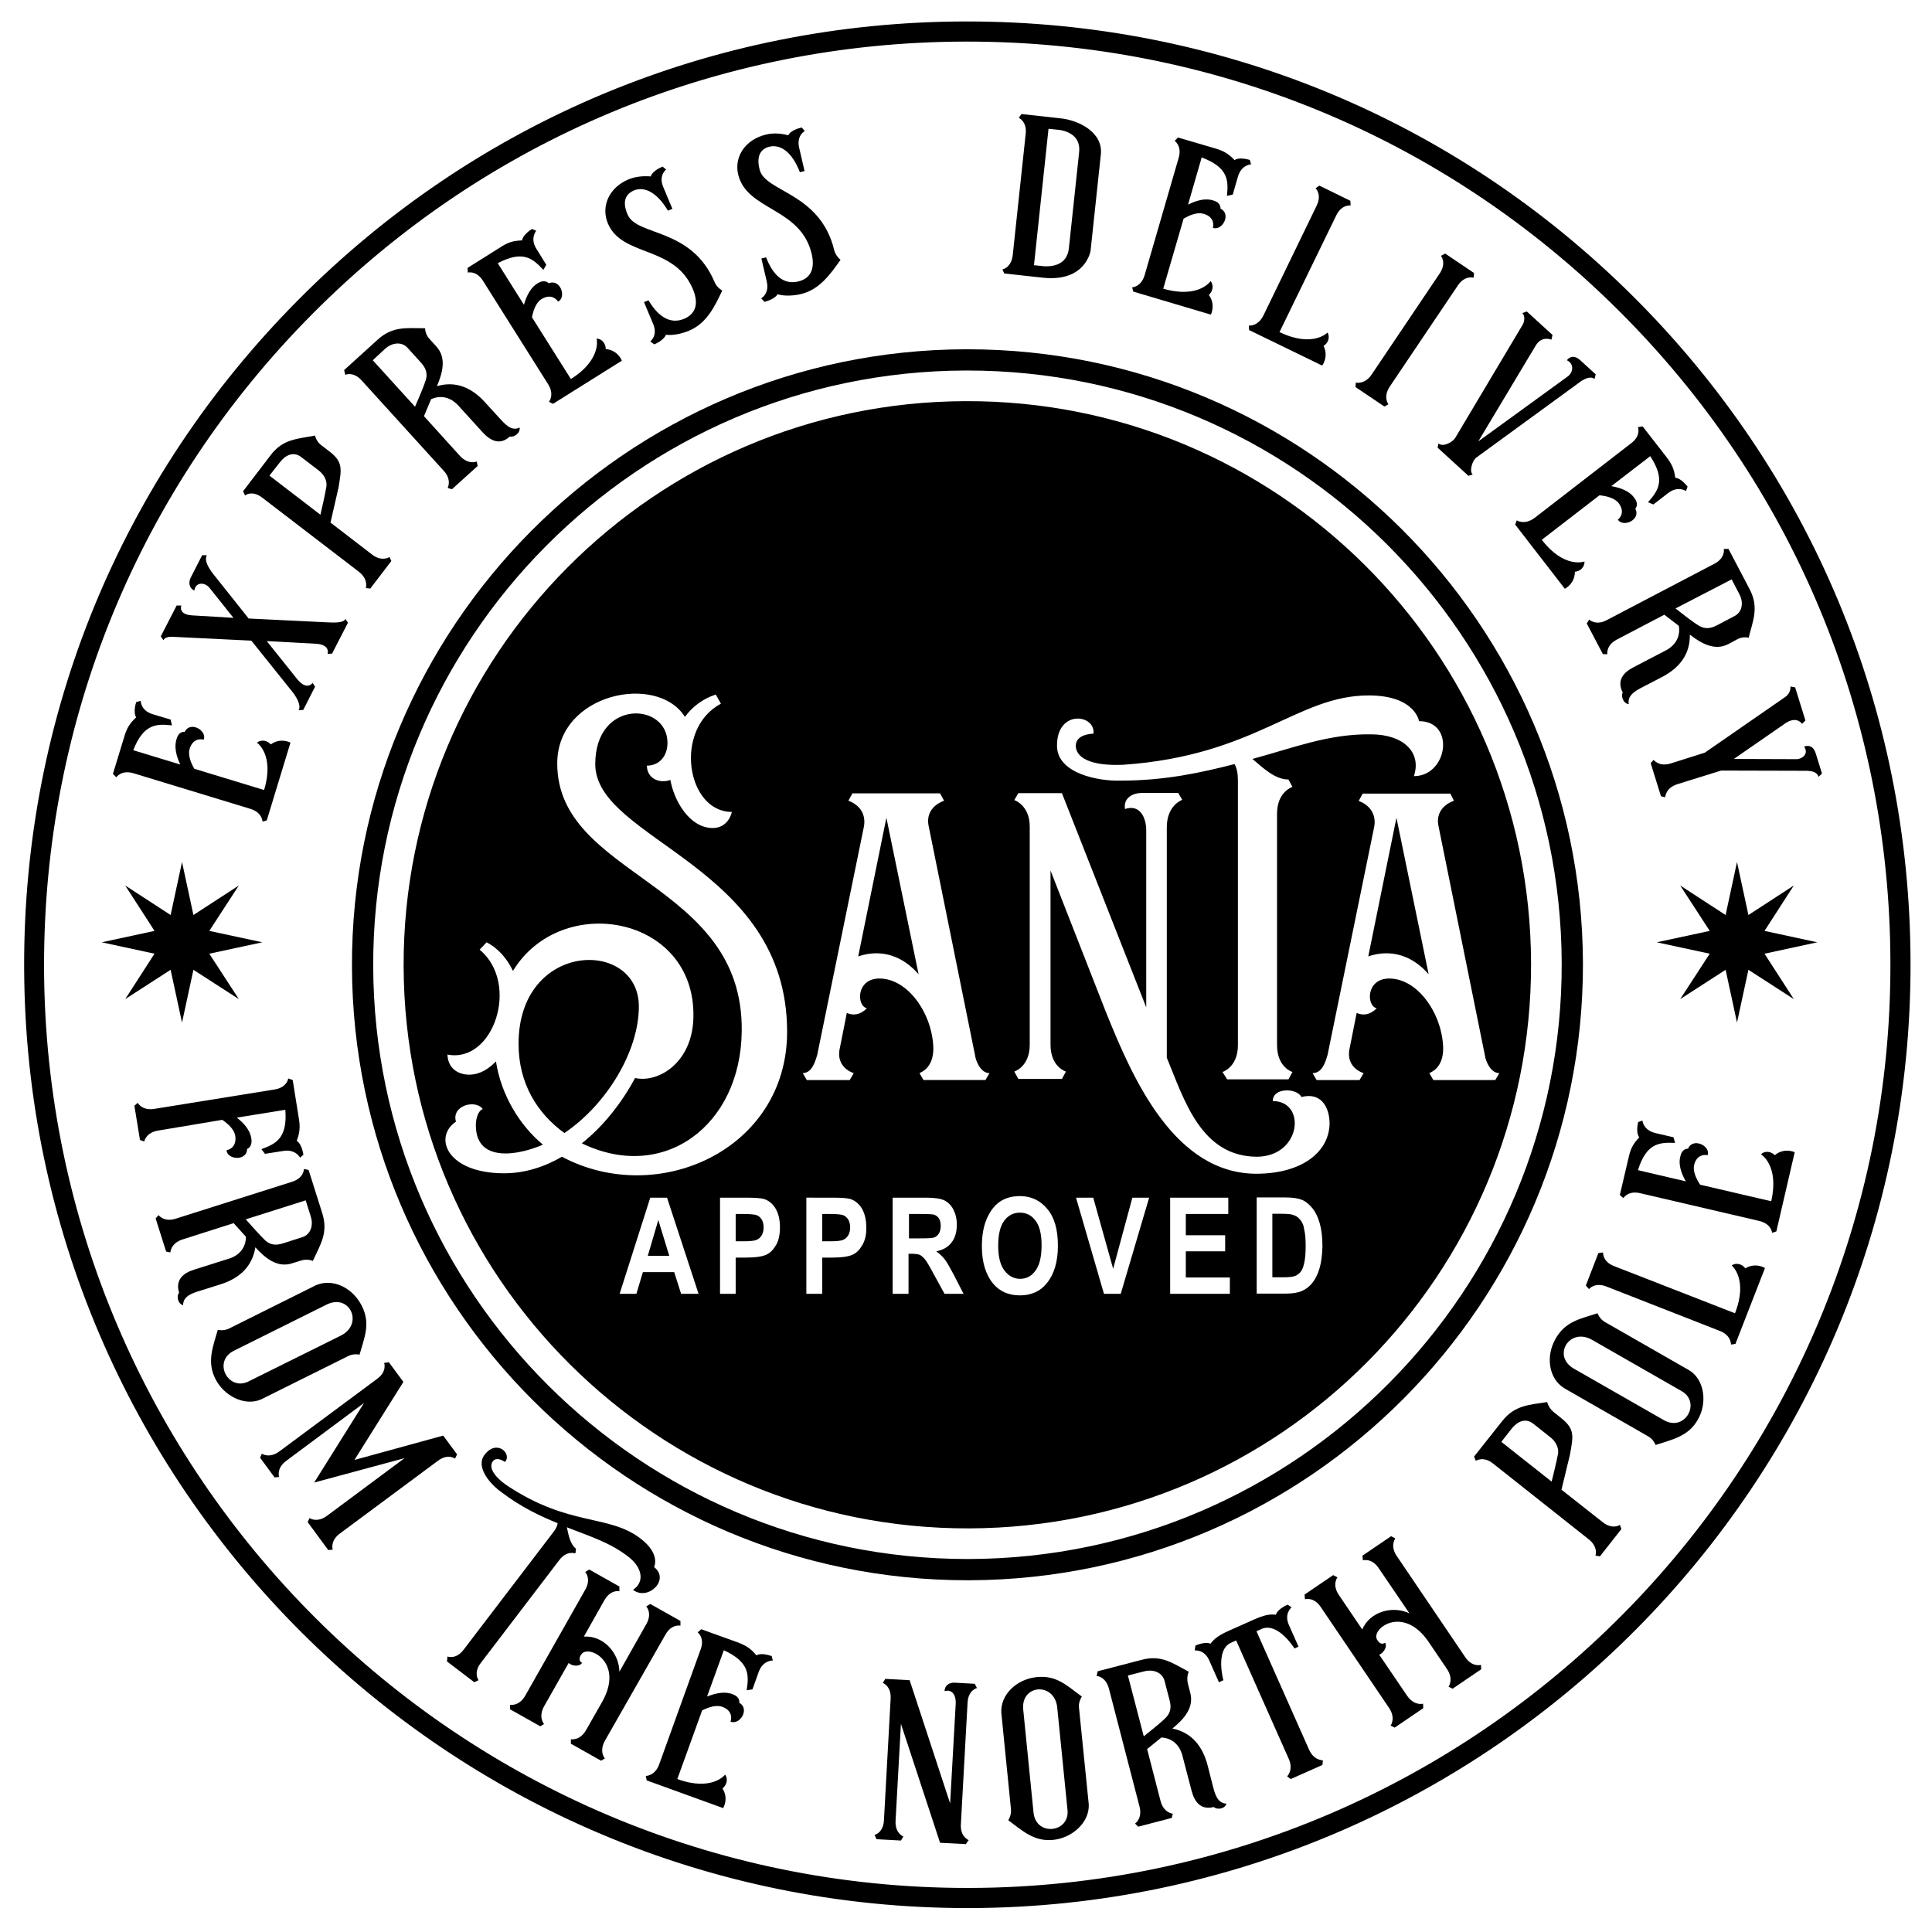 <?xml version="1.0" encoding="utf-8"?>
<!-- Generator: Adobe Illustrator 21.0.0, SVG Export Plug-In . SVG Version: 6.00 Build 0)  -->
<svg version="1.1" id="Layer_1" xmlns="http://www.w3.org/2000/svg" xmlns:xlink="http://www.w3.org/1999/xlink" x="0px" y="0px"
	 viewBox="0 0 864 864" style="enable-background:new 0 0 864 864;" xml:space="preserve">
<g>
	<path d="M59.7,345.8l52.2,15.9c5.4,1.6,5.5,5.7,5.5,5.7l1.9-0.5l10.6-34.8c0,0-4.4-2.4-8.8,0.8c-1.6-1.8-4.2-2.3-6.2-0.8
		c0,0,8,5.4,3.2,21.2l-31.2-9.5c-1.6-2.7-2.9-6.1-2.1-8.9c1.7-5.6,6.3-4.1,6.3-4.1c1.6-4.2-6.1-8.5-8.5-3.5c0,0-2.6-0.5-3.6,3.1
		c-1.3,3.8,0,8,1.6,11.5l-21-6.4c4.6-11.8,10.4-11.9,17.3-11.1l-0.6-2.6l-8-2.4c-5.4-1.6-5.4-6-5.4-6l-2,0.6c-0.5,1.5-1.2,5,0,6.8
		c-3.1,2.9-4.2,4.9-5.4,8.9l-5,16.4l1.5,1.5C52.1,347.5,54.3,344.2,59.7,345.8z"/>
	<path d="M77.5,284.8l34.9,1.7l18.6,23.2c1.7,2.3,3.7,5.6,2.6,7.9l2-0.1l5.3-10.4l-1.1-1.7c0,0-2.5,3.7-6.9-1.7l-13.6-17l22.2,1.2
		c6.4,0.5,5,4.5,5,4.5l2-0.1l7.1-13.8l-1.1-1.7c-1,2-5.7,1.6-8.5,1.5l-34.8-1.7l-16-20.1c-1.8-2.4-4-5.8-2.7-8.2l-2.1,0l-5.1,10
		c-1,2-0.9,4.6,1.6,5.8c0.5-3.8,4.6-3.9,6.8-1.2l10.7,13.4l-18.5-1.1c-6.4-0.4-4.8-4.4-4.8-4.4l-2.1,0l-7.1,13.8l1.2,1.7
		C73.7,284.9,75.7,284.7,77.5,284.8z"/>
	<path d="M117.2,222.5l43.3,33.2c4.4,3.4,3.1,7.3,3.1,7.3l2,0.2l9.4-12.3l-0.8-1.8c0,0-3.4,2.3-7.8-1.1l-18.6-14.3l3.6-15.7
		c1.3-8.1,2.2-11.4-4.2-16.2l-3.5-2.7c-1.4-1-2.4-2.6-2.8-4.3c-8,1.5-14.4,1.5-19.9,8.8l-12.3,16.1l0.9,1.9
		C109.5,221.5,112.8,219.1,117.2,222.5z M125.2,206.7c2.4-3.1,6-5,9.5-2.3l7.7,5.9c2.1,1.6,3.9,4.1,3.6,7.1
		c-0.6,3.6-1.9,9.4-2.7,12.8l-22.8-17.5L125.2,206.7z"/>
	<path d="M161.7,170.1l36.7,40.4c3.8,4.1,1.8,7.7,1.8,7.7l1.9,0.6l11.5-10.4l-0.4-2c0,0-3.7,1.6-7.5-2.5l-16.1-17.8l3.2-7.6
		c7.1-3.1,11.7,2.4,12.2,2.9l10.9,12c3.4,3.7,7.7,5.9,12.1,1.8c1.8,0.5,4.7-1.4,4.4-4c-3.8,1.9-6.8-1.8-9.3-4.5l-6.3-6.9
		c-5.8-6.4-13-9.6-21.4-7.1c2.4-5.7,4.5-12.6-0.3-17.8l-3-3.3c-1.2-1.3-1.9-2.9-2-4.8c-8.1,0-14.4-1.1-21.2,5.1l-15,13.6l0.5,2.1
		C154.3,167.7,157.9,165.9,161.7,170.1z M172.3,155.9c2.7-2.4,7.1-3.5,10-0.3l5.9,6.5c2,2.2,3.1,4.5,2.3,7.6c-1,3.2-3.5,9-4.9,12.2
		l-18.9-20.8L172.3,155.9z"/>
	<path d="M216,125.6l29.1,46.2c3,4.7,0.4,7.9,0.4,7.9l1.8,0.9l30.8-19.3c0,0-1.7-4.7-7.2-5.2c0-2.4-1.7-4.6-4.1-4.7
		c0,0,2.5,9.3-11.5,18.1l-17.4-27.6c0.6-3.1,1.8-6.6,4.2-8.1c5-3.1,7.5,1.1,7.5,1.1c3.9-2.1,0.9-10.4-4.2-8.2c0,0-1.6-2-4.8-0.1
		c-3.5,2-5.2,6-6.3,9.7l-11.7-18.6c11.2-5.9,15.6-2.2,20.4,3l1.3-2.3l-4.4-7.1c-3-4.7-0.1-8.1-0.1-8.1l-1.9-0.8
		c-1.3,0.8-4.2,3-4.4,5.1c-4.3,0.2-6.4,0.9-9.9,3.2l-14.5,9.1l0.1,2.1C209.1,121.9,213,120.8,216,125.6z"/>
	<path d="M309.9,129.4c2.2,5.3,2.1,10.6-4,13.2c-7.6,3.1-12.9-3.3-15.9-8.3l-2,0.8l4.1,9.8c2.2,5.2-1.3,7.8-1.3,7.8l1.8,1.3
		c1.5-0.6,4.6-2.4,5.2-4.3c3.3,0.4,7.2-0.5,10.3-1.8c8-3.3,11.6-11,14.9-18c0,0-2.4-1.2-3.4-3.7c-10.4-24.6-34.8-20.5-38.9-30.2
		c-3.1-7,0.2-9.7,2.7-10.8c4.8-2,10.4,0.8,15.3,9l2-0.8l-4.1-9.8c-2.2-5.2,1.3-7.8,1.3-7.8l-1.6-1.3c-1.9,0.8-4.7,2.4-5.3,4.4
		c-3.4-0.3-7,0.1-9.9,1.3c-8.4,3.5-12.5,11.7-9.3,19.6C278.1,115.1,301.6,109.5,309.9,129.4z"/>
	<path d="M363,113.6c1.3,5.6,0.3,10.8-6.1,12.3c-8,1.9-12.2-5.4-14.3-10.8l-2.1,0.5l2.4,10.3c1.3,5.5-2.5,7.5-2.5,7.5l1.5,1.6
		c1.5-0.4,4.9-1.6,5.8-3.4c3.2,0.9,7.2,0.7,10.5-0.1c8.4-2,13.2-9,17.7-15.3c0,0-2.1-1.6-2.8-4.2c-6.2-26-31-26-33.4-36.2
		c-1.9-7.4,1.8-9.6,4.4-10.2c5-1.2,10.2,2.5,13.6,11.4l2.1-0.5l-2.4-10.4c-1.3-5.5,2.5-7.5,2.5-7.5l-1.4-1.6c-2,0.5-5.1,1.6-6,3.5
		c-3.3-0.9-6.9-1.1-10-0.3c-8.8,2.1-14.3,9.5-12.4,17.8C334,94.3,358.1,92.7,363,113.6z"/>
	<path d="M466.5,124.2c19,2,21.2-12,21.2-12l4.6-43.1c1.1-9.9-9.9-15.4-18.2-16.2L456.8,51l-1.2,1.7c0,0,3.7,1.6,3.1,7.1l-5.8,54.3
		c-0.6,5.6-4.6,6.4-4.6,6.4l0.8,1.8L466.5,124.2z M468.9,57.6l4.9,0.5c1.4,0.2,9.7,1.5,8.8,9.9l-4.6,43.1c-0.9,8.4-9.2,8-10.7,8
		l-4.9-0.5L468.9,57.6z"/>
	<path d="M541.5,140.7c0,0,2.3-4.4-0.9-8.8c1.8-1.6,2.3-4.3,0.8-6.2c0,0-5.3,8-21.2,3.4l9.1-31.3c2.7-1.6,6.1-3,8.9-2.2
		c5.7,1.6,4.2,6.3,4.2,6.3c4.2,1.5,8.4-6.2,3.4-8.6c0,0,0.4-2.6-3.1-3.6c-3.8-1.3-8,0.1-11.4,1.8l6.1-21.1
		c11.9,4.5,12,10.2,11.3,17.2l2.6-0.6l2.3-8c1.6-5.4,5.9-5.5,5.9-5.5l-0.6-2c-1.5-0.4-5-1.2-6.8,0.1c-3-3.1-4.9-4.1-8.9-5.3
		l-16.4-4.8l-1.5,1.5c0,0,3.4,2.2,1.8,7.6l-15.2,52.4c-1.6,5.4-5.6,5.5-5.6,5.5l0.5,1.9L541.5,140.7z"/>
	<path d="M558.5,145.6l0.1,2l32.7,15.9c0,0,3-4,0.6-8.8c2-1.2,3-3.8,1.8-6c0,0-6.6,7-21.5-0.2l25.4-52.2c2.4-5,6.4-4.4,6.4-4.4
		l-0.1-2.1L590,83l-1.7,1.2c0,0,3,2.7,0.5,7.8L565,141.1C562.5,146.1,558.5,145.6,558.5,145.6z"/>
	<path d="M620.9,180.8c0,0-2.5-3.2,0.6-7.9l30.5-45.3c3.1-4.6,7-3.4,7-3.4l0.2-2.1l-12.9-8.7l-1.9,1c0,0,2.6,3.1-0.5,7.8l-30.5,45.3
		c-3.1,4.6-7.1,3.6-7.1,3.6l-0.1,2l12.9,8.7L620.9,180.8z"/>
	<path d="M680.9,145.3l-30.1,50.5c-1.2,2-5.5,4.3-7.5,2.5l-0.4,1.9l13.8,12.6l1.9-0.6c-1.7-1.5-0.1-6.5,1.8-7.7l46.9-34.2
		c1.7-1,4.2-2.2,5.8-0.8l0.5-2.1l-6.9-6.3c-3.7-3.4-6,0-6,0c3.3,1.5,3,5.5,0.2,7.4l-39.8,28.9l25.7-42.9c2.7-4.5,7-2.6,7-2.6
		l0.5-2.1l-11.5-10.5l-2,0.7C682.1,141.3,681.8,143.8,680.9,145.3z"/>
	<path d="M678.3,232.7l-0.7,1.9l22.2,28.7c0,0,4.5-2.2,4.5-7.6c2.4-0.2,4.4-2.1,4.3-4.6c0,0-9,3.4-19.1-9.7l25.8-19.9
		c3.1,0.3,6.7,1.2,8.5,3.4c3.6,4.7-0.3,7.5-0.3,7.5c2.5,3.7,10.5-0.1,7.8-4.9c0,0,1.9-1.8-0.4-4.8c-2.3-3.3-6.5-4.6-10.3-5.3
		l17.4-13.4c6.9,10.6,3.7,15.3-1,20.6l2.4,1l6.6-5.1c4.4-3.4,8-0.9,8-0.9l0.7-2c-1-1.2-3.4-3.9-5.5-3.9c-0.6-4.3-1.6-6.2-4.1-9.5
		l-10.5-13.5l-2.1,0.3c0,0,1.5,3.8-3,7.2l-43.2,33.4C681.7,235,678.3,232.7,678.3,232.7z"/>
	<path d="M710.7,277.1l-1.1,1.7l7.2,13.7l2,0.1c0,0-0.7-4,4.3-6.6l21.2-11.1l6.5,5c1.2,7.6-5.3,10.7-5.9,11l-14.4,7.5
		c-4.5,2.3-7.6,5.9-4.8,11.3c-0.9,1.6,0.2,4.9,2.7,5.2c-0.8-4.1,3.4-6.2,6.7-7.9l8.3-4.3c7.6-4,12.5-10.1,12.3-18.9
		c4.9,3.8,11.1,7.5,17.3,4.2l3.9-2.1c1.5-0.8,3.3-1.1,5.1-0.7c2-7.9,4.7-13.6,0.4-21.8l-9.4-17.9l-2.1,0c0,0,0.8,4-4.2,6.6
		l-48.3,25.3C713.7,279.9,710.7,277.1,710.7,277.1z M774.4,259.1l3.5,6.7c1.7,3.2,1.6,7.7-2.2,9.7l-7.8,4.1c-2.7,1.4-5.2,1.9-8,0.3
		c-2.9-1.7-7.8-5.6-10.6-7.8L774.4,259.1z"/>
	<path d="M812,336.9c-1.5-4.8-5.2-3-5.2-3c2,2.7-0.1,5.4-3.4,5.6l-28-0.1l23.4-16.2c4.9-3,7.1,0.5,7.1,0.5l1.5-1.5l-4.6-14.8
		l-2.1-0.4c0,0,0.3,2.8-2.2,4.6l-36.1,25l-15.2,4.8c-5.3,1.7-7.7-1.6-7.7-1.6l-1.3,1.5l4.6,14.8l1.9,0.4c0,0,0.1-4.1,5.4-5.8
		l19.6-6.1l38.4,0.1c2.1,0.1,4.5,0.5,5.2,2.7l1.5-1.5L812,336.9z"/>
	<path d="M99.4,500.8c2.6,1.8,5.3,4.2,5.8,7.1c0.9,5.8-3.9,6.5-3.9,6.5c0.4,4.4,9.2,4.9,9.2-0.6c0,0,2.5-0.7,1.9-4.7
		c-0.6-3.8-3.4-6.9-6.5-9.3l21.7-3.5c1,12.6-4.1,15.2-10.7,17.6l1.6,2.1l8.2-1.3c5.5-0.9,7.5,3,7.5,3l1.5-1.3
		c-0.3-1.7-1.1-5.1-3-6.2c1.4-3.7,1.6-6.4,0.9-10.3l-2.7-16.9l-2-0.7c0,0-0.5,4-6,4.9L69,495.9c-5.5,0.9-7.4-2.7-7.4-2.7l-1.5,1.3
		l2.5,15.3l1.9,0.7c0,0,0.7-4,6.2-4.9L99.4,500.8z"/>
	<path d="M114.2,557.8c4.2,4.6,9.6,9.3,16.3,7.2l4.2-1.3c1.6-0.5,3.5-0.5,5.2,0.2c3.4-7.4,7-12.6,4.2-21.4l-6.1-19.3l-2.1-0.4
		c0,0,0.1,4-5.3,5.7l-52,16.5c-5.3,1.7-7.7-1.6-7.7-1.6l-1.3,1.5l4.7,14.8l1.9,0.4c0,0,0.1-4.1,5.4-5.8l22.9-7.3l5.5,6.1
		c-0.1,7.7-7,9.6-7.7,9.8l-15.5,4.9c-4.8,1.5-8.5,4.5-6.7,10.3c-1.2,1.4-0.7,4.9,1.8,5.6c-0.1-4.2,4.4-5.5,8-6.6l8.9-2.8
		C107,571.7,112.8,566.5,114.2,557.8z M109.9,545.3l26.8-8.5l2.3,7.3c1.1,3.4,0.3,7.9-3.9,9.2l-8.4,2.7c-2.9,0.9-5.4,1-7.9-1.1
		C116.4,552.6,112.2,547.9,109.9,545.3z"/>
	<path d="M155.8,606.4c2.4-1.2,5-0.6,5-0.6c2.2-7.8,5-13.9,1-21.8c-4.1-8.2-13.1-12.5-20.6-9.2l-38.7,19.3c-2.6,1.3-5.1,0.6-5.1,0.6
		c-2.1,7.4-5,14.2-1.1,21.9c3.7,7.5,13,12.5,20.5,9.2L155.8,606.4z M111.1,617.8c-9.1,4.5-16.2-9-6.4-13.8l41.4-20.6
		c10.3-5.1,16.7,8.7,6.3,13.9L111.1,617.8z"/>
	<path d="M203.5,652.3l0.9-1.9l-6.2-8.4l-39.7,10.9l21.9-34.9l-6.5-8.8l-2.1,0.3c0,0,1.4,3.8-3.1,7.1l-43.8,32.5
		c-4.5,3.3-7.8,1-7.8,1l-0.8,1.8l6.5,8.8l2-0.2c0,0-1.3-3.9,3.2-7.2l34.8-25.9L140.5,663l40.4-10.9l-34.7,25.8c-4.5,3.3-7.8,1-7.8,1
		l-0.8,1.8l9.2,12.5l2-0.2c0,0-1.3-3.9,3.2-7.2l43.8-32.5C200.3,649.9,203.5,652.3,203.5,652.3z"/>
	<path d="M250.1,697.7c3.4-4.5,7.2-3,7.2-3l0.3-2.1c-2.6-2-3.3-5.9-4.1-9.6c9.7,3.9,19,6.6,27.4,13.1c6.4,4.9,7.5,11.3,2.2,14.9
		c6.7,5.1,16.7-4.6,9.4-10.2c0,0,3.1-5.8-6.1-12.8c-14.3-10.9-31.7-5.2-59.4-23.5c-7-4.8-8.3-8.7-6.6-11c1.8-2.4,5.4,0.3,5.4,0.3
		c3.4-3.5-3.6-10.5-9.1-3.2c-4.3,5.6,2.9,13.4,7.4,16.6c8.9,6.8,17.3,10.7,25.3,14c-0.2,1.1-0.7,2.4-1.8,3.8l-40.3,52.8
		c-3.4,4.5-7.2,3-7.2,3l-0.2,2.2l12.2,9.3l1.9-0.9c0,0-2.4-3.3,1-7.7L250.1,697.7z"/>
	<path d="M297.6,731c2.8-4.9,6.7-4,6.7-4l0-2.1l-13.5-7.6l-1.8,1.1c0,0,2.8,2.9,0.1,7.8L277,747.6c-0.1-8.3-7.1-16.3-15.9-15.7
		l9.2-16.3c2.8-4.9,6.7-4,6.7-4l0-2.1l-13.5-7.6l-1.8,1.1c0,0,2.8,2.9,0.1,7.8l-26.9,47.5c-2.8,4.9-6.8,4.1-6.8,4.1l0,2l13.5,7.6
		l1.7-1c0,0-2.7-3,0-7.9l11-19.4c1.5,1.4,4.9,1.8,6-0.1c0,0-2.3-0.8-0.3-3.8c3.1-4.5,19.1,3.4,9.5,20.9l-7.4,13
		c-2.8,4.9-6.8,4.1-6.8,4.1l0,2l13.5,7.6l1.7-1c0,0-2.7-3,0-7.9L297.6,731z"/>
	<path d="M338.3,740.3c-2.8-3.3-4.7-4.4-8.6-5.9l-16.1-5.8l-1.6,1.4c0,0,3.3,2.4,1.3,7.7L294.8,789c-1.9,5.3-6,5.2-6,5.2l0.4,2
		l34.2,12.4c0,0,2.6-4.2-0.3-8.8c1.9-1.5,2.6-4.1,1.2-6.2c0,0-5.8,7.7-21.4,2l11.1-30.7c2.8-1.4,6.3-2.6,9-1.6
		c5.5,2,3.7,6.6,3.7,6.6c4.1,1.8,8.8-5.7,3.9-8.4c0,0,0.6-2.5-2.9-3.8c-3.7-1.5-7.9-0.4-11.5,1l7.5-20.7c11.5,5.3,11.3,11,10.2,17.9
		l2.6-0.4l2.8-7.8c1.9-5.3,6.3-5.1,6.3-5.1l-0.5-2C343.6,740.1,340.1,739.1,338.3,740.3z"/>
	<path d="M426.9,752.5c-2.3-0.1-4.4,1.1-4.5,3.8c3.8-1.1,5.2,2.4,5,5.6l-2.5,44.6l-18.1-55.1l-10.9-0.6l-1.1,1.8c0,0,3.8,1.4,3.5,7
		l-3,54.5c-0.3,5.6-4.2,6.5-4.2,6.5l0.9,1.9l10.9,0.6l1.1-1.8c0,0-3.8-1.4-3.5-7l2.4-43.4l17.5,53.2l11.5,0.6l1.3-1.8
		c0,0-3.8-1.4-3.5-7l3-54.5c0.3-5.6,4.2-6.5,4.2-6.5l-1-1.9L426.9,752.5z"/>
	<path d="M483.8,758.7c-6.6-4.8-11.2-9.6-20.1-8.7c-9.1,0.9-16.4,7.9-15.9,16l4.3,43c0.3,2.9-1.2,5-1.2,5c6.2,4.6,11.5,9.7,20.1,8.8
		c8.3-0.8,16.3-7.7,15.9-15.9l-4.4-43.5C482.3,760.9,483.8,758.7,483.8,758.7z M462.2,810.6l-4.6-46c-1.2-11.4,14-12.5,15.2-1
		l4.6,45.9C478.4,819.6,463.3,821.4,462.2,810.6z"/>
	<path d="M542.3,798.3l-2.3-9c-2.2-8.3-7-14.5-15.7-16.3c4.8-3.9,9.8-9.1,8-15.9l-1.1-4.3c-0.4-1.7-0.3-3.5,0.4-5.2
		c-7.2-3.8-12.2-7.7-21.1-5.3l-19.6,5.1l-0.5,2.1c0,0,4,0.1,5.5,5.6l13.7,52.8c1.4,5.4-2,7.6-2,7.6l1.4,1.4l15-3.9l0.5-1.9
		c0,0-4.1-0.3-5.5-5.7l-6-23.2l6.4-5.2c7.7,0.5,9.2,7.5,9.4,8.2l4.1,15.7c1.3,4.9,4.1,8.7,9.9,7.2c1.4,1.3,4.9,1,5.7-1.5
		C544.3,806.5,543.2,801.9,542.3,798.3z M521.5,768c-2.3,2.4-7.3,6.3-10,8.5l-7.1-27.2l7.4-1.9c3.5-0.9,7.9,0.2,9,4.3l2.2,8.5
		C523.8,763.1,523.7,765.7,521.5,768z"/>
	<path d="M585.4,782.4l-23.5-52.9l2.2-1c7.4-3.3,14.8,8.7,14.8,8.7l1.8-0.8l-4.3-9.7c-2.3-5.1,1.2-7.9,1.2-7.9l-1.8-1.2
		c-1.7,0.8-4.7,2.5-5.2,4.5c-2.9-0.3-5.1,0.1-9.9,2.2l-11,4.9c-4.7,2.1-6.5,3.5-8.4,5.9c-1.7-1-5.4,0.2-6.7,0.8l-0.3,2.2
		c0,0,4.3-0.6,6.5,4.5l4.3,9.7l2-0.9c0,0-3.8-13.6,3.5-16.8l2.2-1l23.5,52.9c2.3,5.1-0.7,7.9-0.7,7.9l1.6,1.2l14.2-6.3l0.2-2
		C591.7,787.1,587.6,787.5,585.4,782.4z"/>
	<path d="M655.2,741l-30.6-45.2c-3.1-4.6-0.6-7.8-0.6-7.8l-1.9-1l-12.8,8.7l0.2,2.1c0,0,3.9-1.2,7,3.4l13.8,20.3
		c-7.5-3.6-17.7-0.8-21.1,7.2l-10.5-15.5c-3.1-4.6-0.6-7.8-0.6-7.8l-1.9-1l-12.8,8.7l0.2,2.1c0,0,3.9-1.2,7,3.4l30.6,45.2
		c3.1,4.6,0.7,7.9,0.7,7.9l1.8,0.9l12.8-8.7l-0.1-2c0,0-3.9,1.1-7.1-3.5l-12.5-18.4c1.9-0.8,3.8-3.6,2.6-5.4c0,0-1.8,1.7-3.6-1.4
		c-2.7-4.8,11.5-15.6,22.9,0.8l8.4,12.4c3.1,4.6,0.7,7.9,0.7,7.9l1.8,0.9l12.8-8.7l-0.1-2C662.3,744.6,658.3,745.7,655.2,741z"/>
	<path d="M716.7,680.7l-18.4-14.5l3.8-15.7c1.4-8,2.4-11.3-3.9-16.3l-3.5-2.8c-1.3-1.1-2.3-2.6-2.8-4.4c-8,1.3-14.4,1.3-20.1,8.5
		l-12.6,15.9l0.8,1.9c0,0,3.3-2.3,7.7,1.2l42.8,33.9c4.4,3.5,3,7.3,3,7.3l2,0.3l9.6-12.2l-0.7-1.9
		C724.5,682,721.1,684.2,716.7,680.7z M696.8,649.9c-0.6,3.5-2.1,9.3-2.9,12.7l-22.5-17.8l4.7-6c2.4-3,6.1-4.9,9.6-2.1l7.7,6.1
		C695.3,644.3,697.1,646.9,696.8,649.9z"/>
	<path d="M755.6,612.9l-37.9-21.7c-2.4-1.4-3.3-3.9-3.3-3.9c-7.7,2.5-14.3,3.6-18.7,11.3c-4.6,8-3.1,17.9,3.8,22.2l37.5,21.5
		c2.5,1.4,3.4,3.9,3.4,3.9c7.3-2.4,14.6-3.8,18.8-11.2C763.5,627.8,762.5,617.3,755.6,612.9z M744.1,635.1l-40.2-23
		c-10-5.7-2-18.7,8.1-12.9l40,22.9C760.9,627.1,753.6,640.5,744.1,635.1z"/>
	<path d="M780.5,567.2c-1.4-1.9-4-2.7-6.1-1.3c0,0,7.5,6,1.5,21.4l-54.1-21.1c-5.2-2-4.9-6.1-4.9-6.1l-2.1,0.3l-5.6,14.5l1.4,1.6
		c0,0,2.5-3.2,7.7-1.2l50.8,19.9c5.2,2,5,6.1,5,6.1l2-0.3l13.2-33.9C789.4,567.1,785.2,564.4,780.5,567.2z"/>
	<path d="M793.7,516.6c-1.7-1.7-4.4-2.1-6.2-0.4c0,0,8.3,4.9,4.6,21l-31.8-7.4c-1.7-2.6-3.3-5.9-2.7-8.7c1.3-5.7,6.1-4.5,6.1-4.5
		c1.3-4.3-6.7-8-8.8-2.9c0,0-2.6-0.3-3.4,3.3c-1.1,3.9,0.5,7.9,2.4,11.3l-21.4-5c3.8-12.1,9.5-12.5,16.6-12.2l-0.7-2.5l-8.1-1.9
		c-5.5-1.3-5.8-5.6-5.8-5.6l-1.9,0.7c-0.4,1.5-0.9,5.1,0.5,6.8c-2.9,3.1-3.9,5.1-4.8,9.2l-3.9,16.6l1.6,1.4c0,0,2-3.5,7.5-2.2
		l53.2,12.4c5.5,1.3,5.8,5.3,5.8,5.3l1.9-0.6l8.2-35.4C802.5,515.2,797.9,513.1,793.7,516.6z"/>
	<path d="M730,132.2C650.4,53.1,544.8,9.6,432.6,9.6c-0.4,0-0.9,0-1.4,0C318.6,9.9,212.8,54.1,133.4,134.1
		c-79.4,79.9-123,186-122.6,298.7c0.7,232.2,189.8,420.5,421.8,420.5c0.4,0,0.9,0,1.3,0c232.6-0.7,421.3-190.6,420.5-423.2
		C854.1,317.4,809.9,211.6,730,132.2z M433.9,844.3c-0.4,0-0.9,0-1.3,0C205.5,844.3,20.4,660,19.7,432.7
		c-0.3-110.3,42.3-214.1,120-292.3S321,18.9,431.3,18.6c0.4,0,0.9,0,1.3,0c109.8,0,213.1,42.6,291,120
		c78.2,77.7,121.5,181.3,121.8,291.6C846.2,657.8,661.6,843.6,433.9,844.3z"/>
	<path d="M157.4,432.3c0.5,151.5,123.8,274.4,275.2,274.4c0.3,0,0.6,0,0.9,0c151.8-0.5,274.8-124.3,274.4-276.1
		C707.3,279.1,584,156.2,432.6,156.2c-0.3,0-0.6,0-0.9,0C280,156.7,156.9,280.6,157.4,432.3z M431.8,165.7c0.3,0,0.6,0,0.8,0
		c146.2,0,265.3,118.7,265.8,264.9c0.5,146.5-118.4,266.1-264.9,266.6c-0.3,0-0.6,0-0.8,0c-146.2,0-265.3-118.7-265.8-264.9
		C166.4,285.7,285.2,166.1,431.8,165.7z"/>
	<polygon points="802.2,396 781.9,409.2 776.8,385.5 771.7,409.2 751.4,396 764.6,416.3 740.9,421.4 764.6,426.5 751.4,446.8 
		771.7,433.7 776.8,457.3 781.9,433.7 802.2,446.8 789.1,426.5 812.7,421.4 789.1,416.3 	"/>
	<polygon points="76.3,433.7 81.4,457.3 86.5,433.7 106.8,446.8 93.6,426.5 117.3,421.4 93.6,416.3 106.8,396 86.5,409.2 
		81.4,385.5 76.3,409.2 56,396 69.1,416.3 45.5,421.4 69.1,426.5 56,446.8 	"/>
	<path d="M377,543.4c-0.9-0.3-2.9-0.5-5.8-0.5h-3.5v12.2h3.9c2.6,0,4.4-0.2,5.4-0.6c0.9-0.4,1.7-1,2.3-2c0.6-1,0.9-2.2,0.9-3.6
		c0-1.4-0.3-2.6-0.9-3.6C378.6,544.4,377.9,543.7,377,543.4z"/>
	<path d="M581.3,545.3c-0.9-1.1-2-1.7-3.4-2.1c-1-0.3-2.9-0.4-5.7-0.4H569v28.4h5.3c2.3,0,3.9-0.2,4.9-0.6c1-0.4,1.9-1.1,2.5-1.9
		c0.7-0.9,1.2-2.2,1.6-4.1c0.4-1.9,0.6-4.3,0.6-7.4c0-3.2-0.2-5.7-0.7-7.5C583,547.8,582.3,546.4,581.3,545.3z"/>
	<path d="M456.2,571.9c2.8,0,5.1-1.2,6.9-3.7c1.8-2.4,2.7-6.2,2.7-11.3c0-5-0.9-8.7-2.7-11c-1.8-2.4-4.1-3.6-7-3.6
		c-2.9,0-5.2,1.2-7,3.6c-1.8,2.4-2.7,6.1-2.7,11.2c0,4.9,0.9,8.6,2.8,11.1C451.1,570.7,453.5,571.9,456.2,571.9z"/>
	<path d="M419.9,551.6c0.5-0.9,0.8-2,0.8-3.4c0-1.4-0.3-2.5-0.8-3.3c-0.5-0.8-1.3-1.4-2.2-1.7c-0.7-0.2-2.6-0.3-5.7-0.3h-5.5v10.9
		h5.2c3.2,0,5.3-0.1,6.1-0.4C418.6,553.1,419.3,552.5,419.9,551.6z"/>
	<path d="M433.4,683.5c139.2-0.4,251.7-113.6,251.3-252.9C684.2,291.4,571,178.9,431.8,179.4C292.6,179.8,180.1,293,180.5,432.2
		C181,571.4,294.2,683.9,433.4,683.5z M304.6,578.6l-3.1-9.7h-14l-2.9,9.7h-7.5l13.7-43h7.5l14.1,43H304.6z M347.1,556.7
		c-1.2,2.1-2.6,3.6-4.4,4.4c-1.7,0.8-4.8,1.3-9,1.3H329v16.2H322v-43h11.4c4.2,0,7,0.2,8.3,0.6c2.1,0.7,3.8,2.1,5.1,4.2
		c1.3,2.2,2,5,2,8.4C348.8,552,348.3,554.6,347.1,556.7z M385.7,556.7c-1.2,2.1-2.6,3.6-4.4,4.4c-1.7,0.8-4.8,1.3-9,1.3h-4.6v16.2
		h-7.1v-43H372c4.2,0,7,0.2,8.3,0.6c2.1,0.7,3.8,2.1,5.1,4.2c1.3,2.2,2,5,2,8.4C387.5,552,386.9,554.6,385.7,556.7z M422.4,578.6
		l-5.1-9.3c-1.8-3.4-3.1-5.5-3.8-6.3c-0.7-0.8-1.4-1.4-2.1-1.8c-0.7-0.3-1.9-0.5-3.6-0.5h-1.5v17.9h-7.1v-43h14.9
		c3.8,0,6.5,0.4,8.2,1.2c1.6,0.8,3,2.1,4,4c1,1.9,1.6,4.2,1.6,6.8c0,3.4-0.8,6.1-2.4,8.1c-1.6,2.1-3.9,3.3-6.8,3.9
		c1.5,1.1,2.8,2.3,3.8,3.6c1,1.3,2.3,3.6,4.1,7l4.3,8.4H422.4z M501.2,578.6h-7.5l-12.5-43h7.7l8.9,31.8l8.6-31.8h7.5L501.2,578.6z
		 M550,578.6h-26.7v-43h26v7.3h-19v9.5h17.6v7.2h-17.6v11.7H550V578.6z M590.1,567.2c-0.8,2.7-1.9,4.9-3.2,6.5
		c-1.3,1.6-2.8,2.8-4.6,3.6c-1.8,0.8-4.2,1.2-7,1.2H562v-43h12.9c3.3,0,5.7,0.4,7.4,1.1c1.7,0.7,3.2,2,4.6,3.7
		c1.4,1.7,2.5,4,3.3,6.8c0.8,2.8,1.2,6.2,1.2,10.3C591.3,561.2,590.9,564.5,590.1,567.2z M650.2,358.1c0,0-8.7,2.6-6.9,11.3
		l21,103.8c0.8,2.8,2.8,6.7,6.2,6.7l-1.8,3.1H641l-1.8-3.1c0.5-0.3,6.2-2.1,6.2-11c-0.3-15.4-11.3-31.3-24.1-31.3
		c-10.5,0-10.3,12.3-5.6,13.3c-3.1,3.1-6.2,3.3-9,2.1l-3.1,15.6c-2.1,9,6.2,11.3,6.2,11.3l-1.8,3.1h-19.2l-1.8-3.1
		c4.1,0,5.6-4.4,6.7-8.2l20.8-101.7c1.8-9.2-6.9-11.8-6.9-11.8l1.8-3.3h39.2L650.2,358.1z M489,328.1c0,0-7.9,0-7.9,5.4
		c0,5.1,6.2,9.2,21.3,8.5c59.2-4.1,77.6-31,109.7-31c20.8,0,22.5,11.5,22.5,11.5c16.4,0,12.8,24.6-2.3,24.6
		c3.6-10.8-4.9-18.7-19.2-18.7c-19-0.3-35.1,6.2-53,11c5.1,4.4,10.3,9.2,16.1,9.2l1.8,3.3c0,0-6.9,2.1-6.9,12v103.5
		c0,10,6.9,12,6.9,12l-1.8,3.3h-27.4l-2.1-3.3c0,0,6.9-2.1,6.9-12V349.1c0-3.3-0.5-5.6-1.5-7.4c-14.9,3.8-31,7.4-51,7.4
		c-9.7,0.3-28.4-3.1-28.4-15.6C472.6,317.1,490,319.4,489,328.1z M453.6,357.8l1.8-3.1h19.5l37.7,95.8v-79.2c0-5.6-2.8-11.8-9.5-9.5
		c-0.8-5.1,3.6-7.2,7.7-7.2h16.1l1.8,3.1c0,0-6.9,2.3-6.9,12.3v103c7.9,19.2,15.4,44.3,40.5,44.3c19.7-0.3,22-24.9,6.9-24.9
		c0-6.2,10.8-5.9,12.8-1.8c8.7-2.3,12.6,4.4,12.6,12c-0.3,12.3-11.8,22-32,22.3c-37.4,0.5-56.1-42.8-67.9-72l-24.9-63.6v77.9
		c0,10,6.9,12,6.9,12l-1.8,3.3h-19.5l-1.8-3.3c0,0,6.9-2.1,6.9-12v-97.4C460.6,360.1,453.6,357.8,453.6,357.8z M447.3,537.3
		c2.4-1.6,5.4-2.4,8.8-2.4c5,0,9.1,1.9,12.3,5.8c3.2,3.8,4.7,9.3,4.7,16.4c0,7.2-1.7,12.8-5,16.8c-2.9,3.6-6.9,5.4-12,5.4
		c-5.1,0-9.1-1.8-12-5.3c-3.3-4-5-9.6-5-16.6c0-5.1,0.8-9.3,2.3-12.6C442.9,541.4,444.9,538.9,447.3,537.3z M365.5,471.6l20.8-101.7
		c1.8-9.2-6.9-11.8-6.9-11.8l1.8-3.3h39.2l1.8,3.3c0,0-8.7,2.6-6.9,11.3l21,103.8c0.8,2.8,2.8,6.7,6.2,6.7l-1.8,3.1h-27.7l-1.8-3.1
		c0.5-0.3,6.2-2.1,6.2-11c-0.3-15.4-11.3-31.3-24.1-31.3c-10.5,0-10.3,12.3-5.6,13.3c-3.1,3.1-6.2,3.3-9,2.1l-3.1,15.6
		c-2.1,9,6.2,11.3,6.2,11.3l-1.8,3.1h-19.2l-1.8-3.1C362.9,479.8,364.4,475.5,365.5,471.6z M214.5,424.7l3.1-3.3
		c5.4,2.8,9.2,7.4,11.8,12.8c21.5-35.4,81.5-24.9,80.7,20.5c-0.3,20.5-15.6,29.7-26.1,27.4c-5.9,11-14.1,21.5-23.8,29.2
		c36.6,17.7,71-7.9,71.5-50c1-67.4-82.5-68.7-82.5-119.9c0-31.5,44.8-40.5,57.1-20.8c3.3-4.6,8.2-8.2,13.8-10l2.3,4.1
		c-21.3,11.3-15.4,48.4,4.9,48.4c-1.3,5.1-4.9,7.2-8.5,7.2c-10.5,0-17.4-12.3-19-21.5c-5.1,1.8-10.5-0.8-10.5-6.4
		c5.4,0,9.2-4.1,9.2-10.2c0-18.2-32.3-19.7-32.3,9.5c0,34.1,85.8,45.1,85.8,119.7c0,52.8-57.9,78.7-100.7,55.9
		c-7.9,4.6-16.7,7.4-25.9,7.4c-25.4,0-31.8-16.1-21.5-23.1c-2.1-7.4,9-10,12-5.6c-1.5,0.3-3.1,3.3-3.1,7.2c0,17.2,19.5,13.3,30,8.7
		c-10.5-8.7-18.7-22.3-21-37.2c-3.3,3.3-7.2,5.9-12,5.9c-4.9,0-9.5-2.8-9.7-9C220.7,475.7,232.7,439.8,214.5,424.7z"/>
	<polygon points="289.7,561.6 299.3,561.6 294.4,545.6 	"/>
	<path d="M410.8,435.7l-14.4-70l-12.6,62C394.2,424.2,403.7,427.5,410.8,435.7z"/>
	<path d="M252.4,506.7c18.7-12.6,33.3-36.4,33.3-56.6c0-30.5-53.8-29.5-53.8,16.7C231.9,484.7,240.4,498,252.4,506.7z"/>
	<path d="M338.3,543.4c-0.9-0.3-2.9-0.5-5.8-0.5H329v12.2h3.9c2.6,0,4.4-0.2,5.4-0.6c0.9-0.4,1.7-1,2.3-2c0.6-1,0.9-2.2,0.9-3.6
		c0-1.4-0.3-2.6-0.9-3.6C340,544.4,339.2,543.7,338.3,543.4z"/>
	<path d="M638.9,435.7l-14.4-70l-12.6,62C622.3,424.2,631.8,427.5,638.9,435.7z"/>
</g>
</svg>
